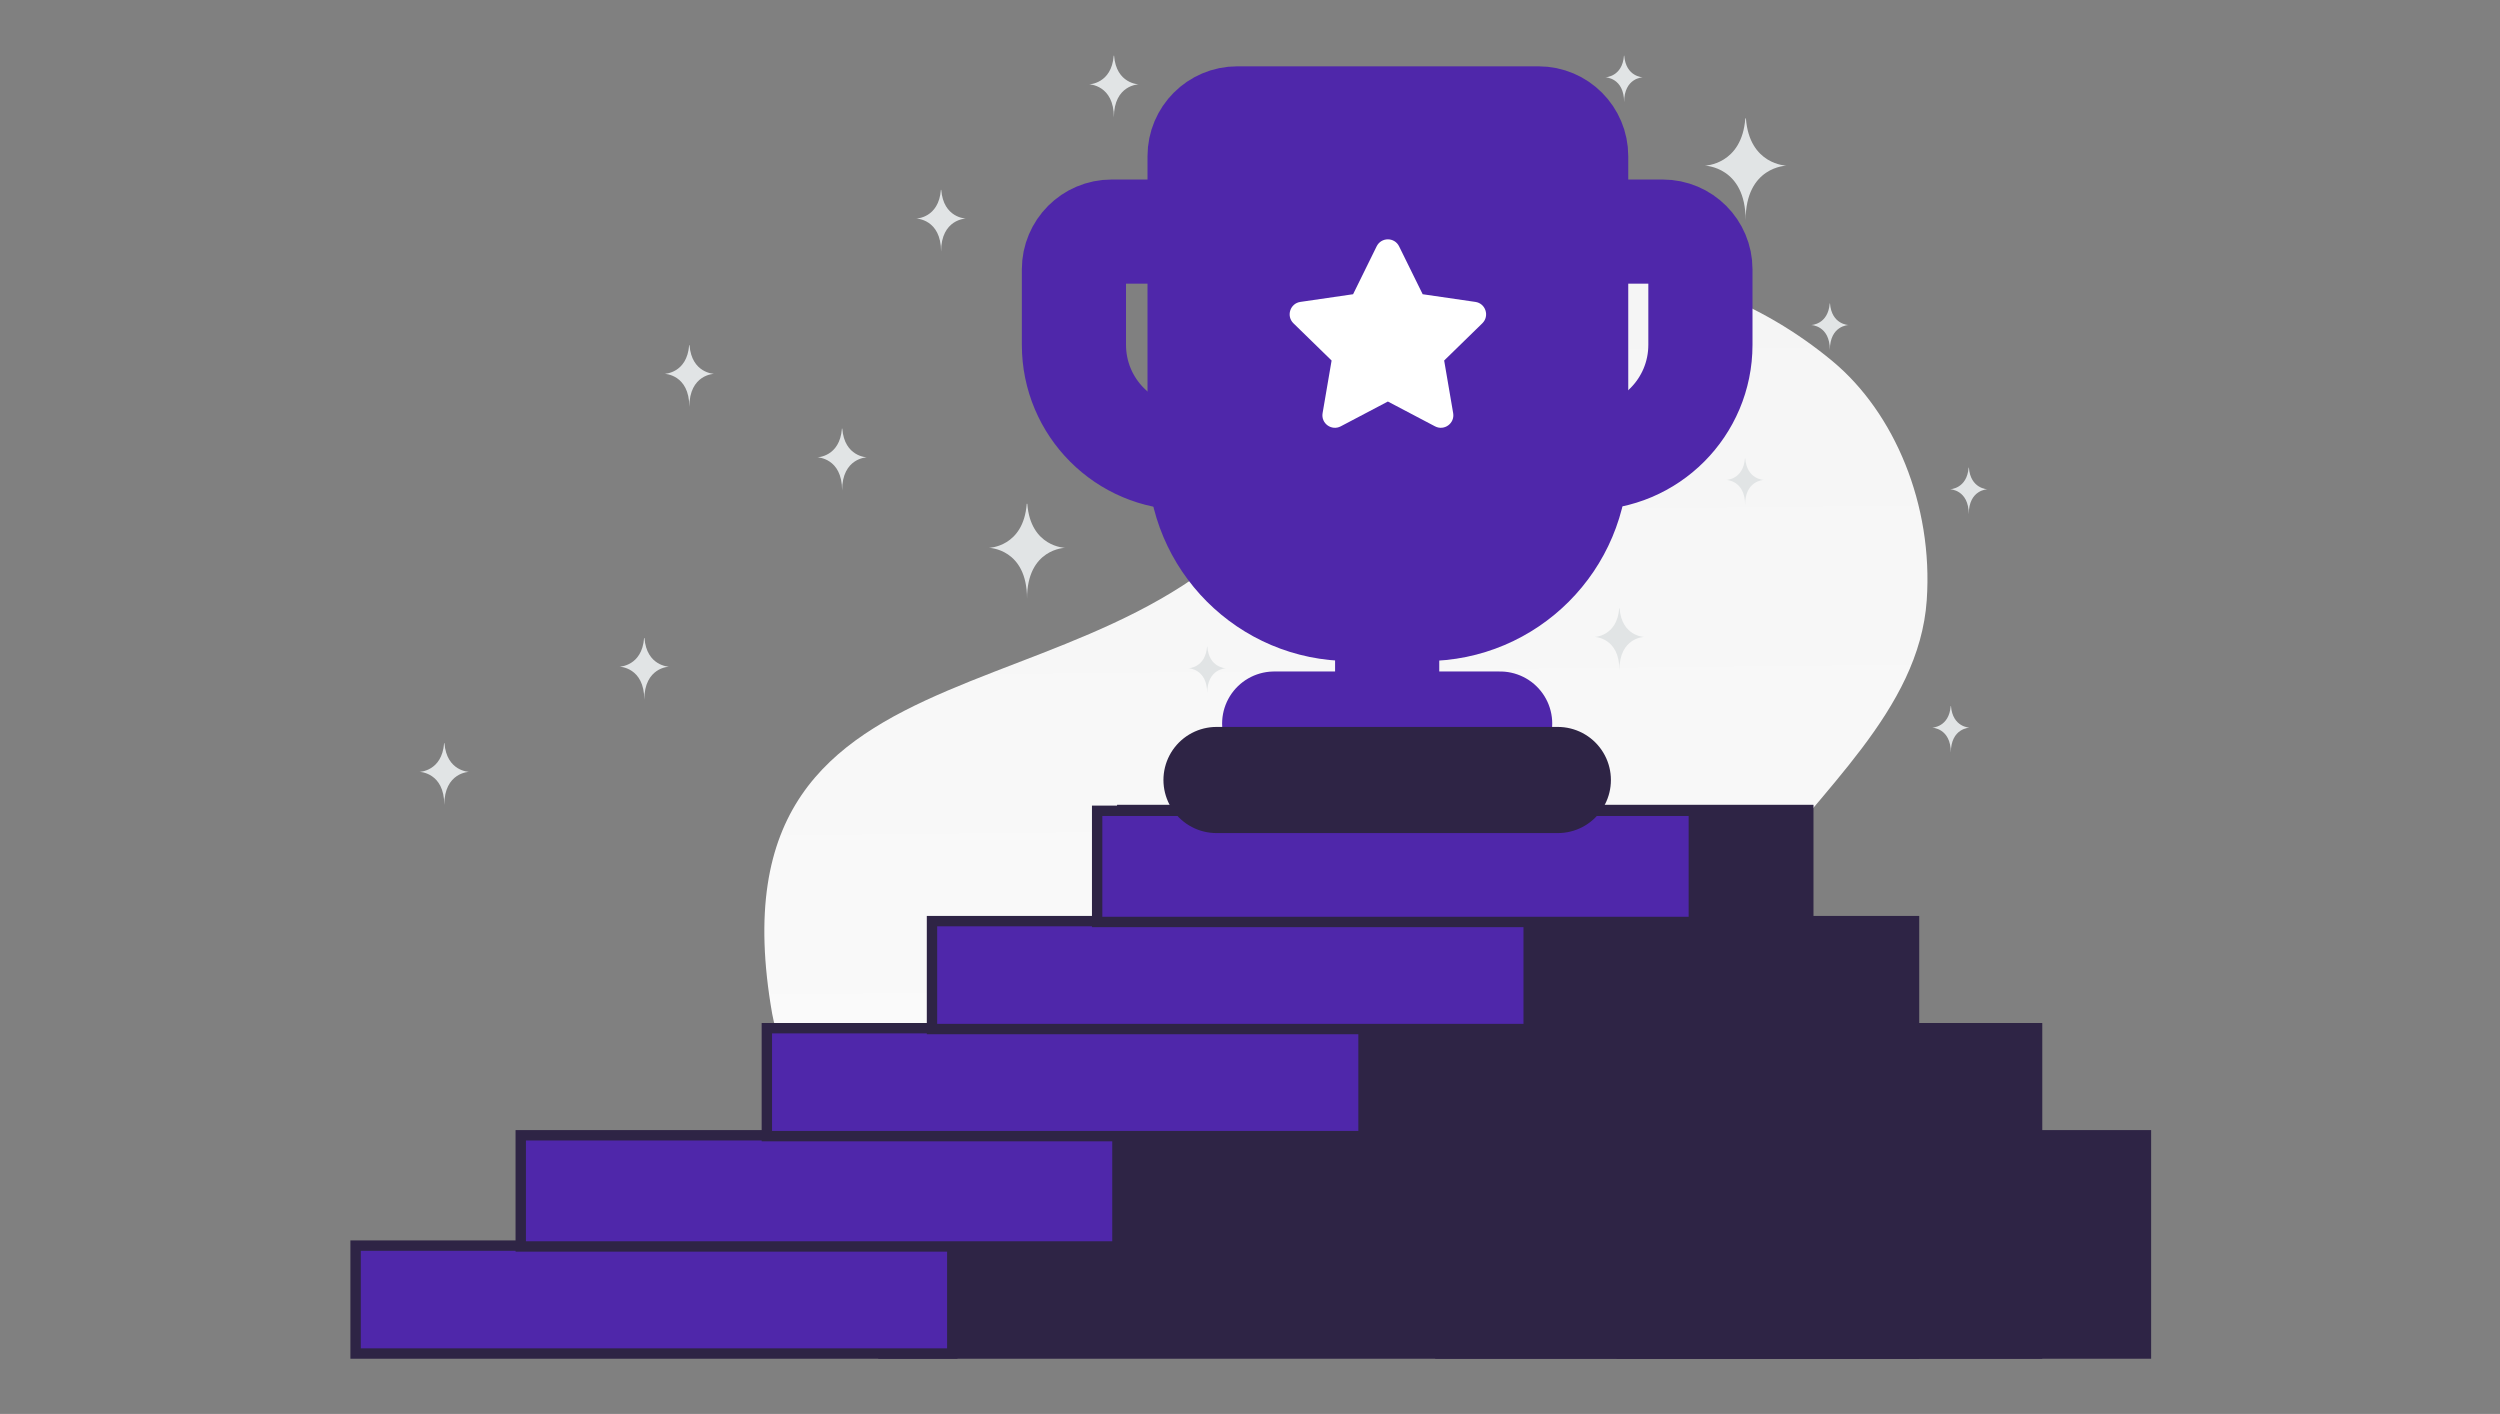 <svg width="488" height="276" viewBox="0 0 488 276" fill="none" xmlns="http://www.w3.org/2000/svg">
<rect x="0" y="0" width="488" height="276" fill="#808080" stroke="none"/>
<g clip-path="url(#clip0_1334_6608)">
<path d="M150.731 197.897C156.139 228.697 229.829 276.723 297.665 236.796C329.215 218.224 322.234 201.223 342.7 171.907C354.899 154.434 374.619 138.777 376.1 117.163C377.383 98.507 369.777 80.546 357.724 70.519C330.618 47.968 284.369 38.975 253.093 91.736C221.817 144.498 136.793 118.46 150.731 197.897Z" fill="url(#paint0_linear_1334_6608)"/>
<path d="M219.065 158.11H352.98V264.046H219.065V158.11Z" fill="#2E2445" stroke="#2E2445" stroke-width="2.026"/>
<path d="M281.166 179.803H373.619V264.211H281.166V179.803Z" fill="#2E2445" stroke="#2E2445" stroke-width="2.026"/>
<path d="M316.564 200.704H397.639V264.21H316.564V200.704Z" fill="#2E2445" stroke="#2E2445" stroke-width="2.026"/>
<path d="M337.812 221.607H418.887V264.211H337.812V221.607ZM172.445 232.375H336.958V264.211H172.445V232.375Z" fill="#2E2445" stroke="#2E2445" stroke-width="2.026"/>
<path d="M69.412 243.143H185.885V264.211H69.412V243.143Z" fill="#4F27AA" stroke="#2E2445" stroke-width="2.026"/>
<path d="M101.649 221.607H218.122V243.309H101.649V221.607Z" fill="#4F27AA" stroke="#2E2445" stroke-width="2.026"/>
<path d="M149.689 200.704H266.162V221.772H149.689V200.704Z" fill="#4F27AA" stroke="#2E2445" stroke-width="2.026"/>
<path d="M181.926 179.803H298.399V200.871H181.926V179.803Z" fill="#4F27AA" stroke="#2E2445" stroke-width="2.026"/>
<path d="M214.163 158.267H330.636V179.968H214.163V158.267Z" fill="#4F27AA" stroke="#2E2445" stroke-width="2.026"/>
<path fill-rule="evenodd" clip-rule="evenodd" d="M278.265 118.869H263.563C247.326 118.869 234.161 105.677 234.161 89.406V30.48C234.161 26.414 237.454 23.114 241.512 23.114H300.317C304.375 23.114 307.668 26.414 307.668 30.48V89.406C307.668 105.677 294.503 118.869 278.265 118.869Z" fill="#4F27AA" stroke="#4F27AA" stroke-width="20.335"/>
<path d="M270.776 111.78V141.243" stroke="#4F27AA" stroke-width="20.335"/>
<path d="M248.724 141.242H292.828" stroke="#4F27AA" stroke-width="20.335" stroke-linecap="round" stroke-linejoin="round"/>
<path d="M237.463 152.257H304.089" stroke="#2E2445" stroke-width="20.72" stroke-linecap="round" stroke-linejoin="round"/>
<path d="M302.518 45.211H324.57C328.627 45.211 331.921 48.511 331.921 52.577V67.308C331.921 79.514 322.049 89.406 309.869 89.406H302.518M239.034 45.211H216.982C212.925 45.211 209.631 48.511 209.631 52.577V67.308C209.631 79.514 219.503 89.406 231.683 89.406H239.034" stroke="#4F27AA" stroke-width="20.335" stroke-linecap="round" stroke-linejoin="round"/>
<path fill-rule="evenodd" clip-rule="evenodd" d="M270.909 78.375L280.115 83.221C281.905 84.164 284.002 82.642 283.658 80.642L281.9 70.374L289.348 63.108C290.798 61.692 289.999 59.222 287.994 58.933L277.706 57.434L273.103 48.086C272.208 46.264 269.62 46.264 268.72 48.086L264.122 57.434L253.834 58.933C251.829 59.222 251.03 61.692 252.48 63.108L259.928 70.374L258.17 80.642C257.827 82.642 259.923 84.164 261.713 83.221L270.919 78.375H270.909Z" fill="white"/>
<path d="M340.686 23.114H340.802C341.489 32.196 348.729 32.336 348.729 32.336C348.729 32.336 340.746 32.481 340.746 42.974C340.746 32.481 332.763 32.336 332.763 32.336C332.763 32.336 339.999 32.196 340.686 23.114ZM200.419 98.337H200.528C201.168 106.805 207.919 106.936 207.919 106.936C207.919 106.936 200.475 107.071 200.475 116.857C200.475 107.071 193.031 106.936 193.031 106.936C193.031 106.936 199.779 106.805 200.419 98.337ZM316.07 118.727H316.141C316.558 124.244 320.956 124.329 320.956 124.329C320.956 124.329 316.106 124.418 316.106 130.792C316.106 124.418 311.257 124.329 311.257 124.329C311.257 124.329 315.653 124.244 316.07 118.727ZM183.661 37.058H183.732C184.149 42.575 188.547 42.66 188.547 42.66C188.547 42.66 183.698 42.749 183.698 49.123C183.698 42.749 178.848 42.66 178.848 42.66C178.848 42.66 183.244 42.575 183.661 37.058ZM125.729 124.535H125.799C126.216 130.052 130.614 130.137 130.614 130.137C130.614 130.137 125.765 130.225 125.765 136.6C125.765 130.225 120.915 130.137 120.915 130.137C120.915 130.137 125.311 130.052 125.729 124.535ZM86.689 145.064H86.759C87.176 150.581 91.574 150.665 91.574 150.665C91.574 150.665 86.725 150.753 86.725 157.128C86.725 150.753 81.876 150.665 81.876 150.665C81.876 150.665 86.271 150.581 86.689 145.064ZM217.396 10.86H217.467C217.884 16.377 222.282 16.462 222.282 16.462C222.282 16.462 217.432 16.55 217.432 22.925C217.432 16.55 212.583 16.462 212.583 16.462C212.583 16.462 216.979 16.377 217.396 10.86ZM164.343 83.667H164.414C164.831 89.184 169.229 89.269 169.229 89.269C169.229 89.269 164.379 89.357 164.379 95.732C164.379 89.357 159.53 89.269 159.53 89.269C159.53 89.269 163.926 89.184 164.343 83.667ZM134.521 67.367H134.592C135.009 72.884 139.407 72.969 139.407 72.969C139.407 72.969 134.557 73.057 134.557 79.432C134.557 73.057 129.708 72.969 129.708 72.969C129.708 72.969 134.104 72.884 134.521 67.367ZM235.613 126.217H235.667C235.982 130.381 239.301 130.445 239.301 130.445C239.301 130.445 235.64 130.512 235.64 135.323C235.64 130.512 231.98 130.445 231.98 130.445C231.98 130.445 235.298 130.381 235.613 126.217ZM340.613 89.455H340.666C340.981 93.619 344.301 93.683 344.301 93.683C344.301 93.683 340.64 93.75 340.64 98.561C340.64 93.75 336.98 93.683 336.98 93.683C336.98 93.683 340.298 93.619 340.613 89.455ZM384.273 91.274H384.326C384.641 95.438 387.96 95.502 387.96 95.502C387.96 95.502 384.3 95.569 384.3 100.38C384.3 95.569 380.64 95.502 380.64 95.502C380.64 95.502 383.958 95.438 384.273 91.274ZM380.777 137.811H380.83C381.145 141.976 384.464 142.04 384.464 142.04C384.464 142.04 380.804 142.106 380.804 146.918C380.804 142.106 377.143 142.04 377.143 142.04C377.143 142.04 380.462 141.976 380.777 137.811ZM316.999 10.86H317.052C317.367 15.024 320.686 15.089 320.686 15.089C320.686 15.089 317.026 15.155 317.026 19.967C317.026 15.155 313.365 15.089 313.365 15.089C313.365 15.089 316.684 15.024 316.999 10.86ZM357.162 59.217H357.215C357.53 63.381 360.849 63.445 360.849 63.445C360.849 63.445 357.189 63.512 357.189 68.324C357.189 63.512 353.529 63.445 353.529 63.445C353.529 63.445 356.847 63.381 357.162 59.217Z" fill="#E1E4E5"/>
</g>
<defs>
<linearGradient id="paint0_linear_1334_6608" x1="263.949" y1="363.697" x2="258.531" y2="-164.007" gradientUnits="userSpaceOnUse">
<stop stop-color="white"/>
<stop offset="1" stop-color="#EEEEEE"/>
</linearGradient>
<clipPath id="clip0_1334_6608">
<rect width="488" height="326" fill="white" transform="translate(0 -25)"/>
</clipPath>
</defs>
</svg>
